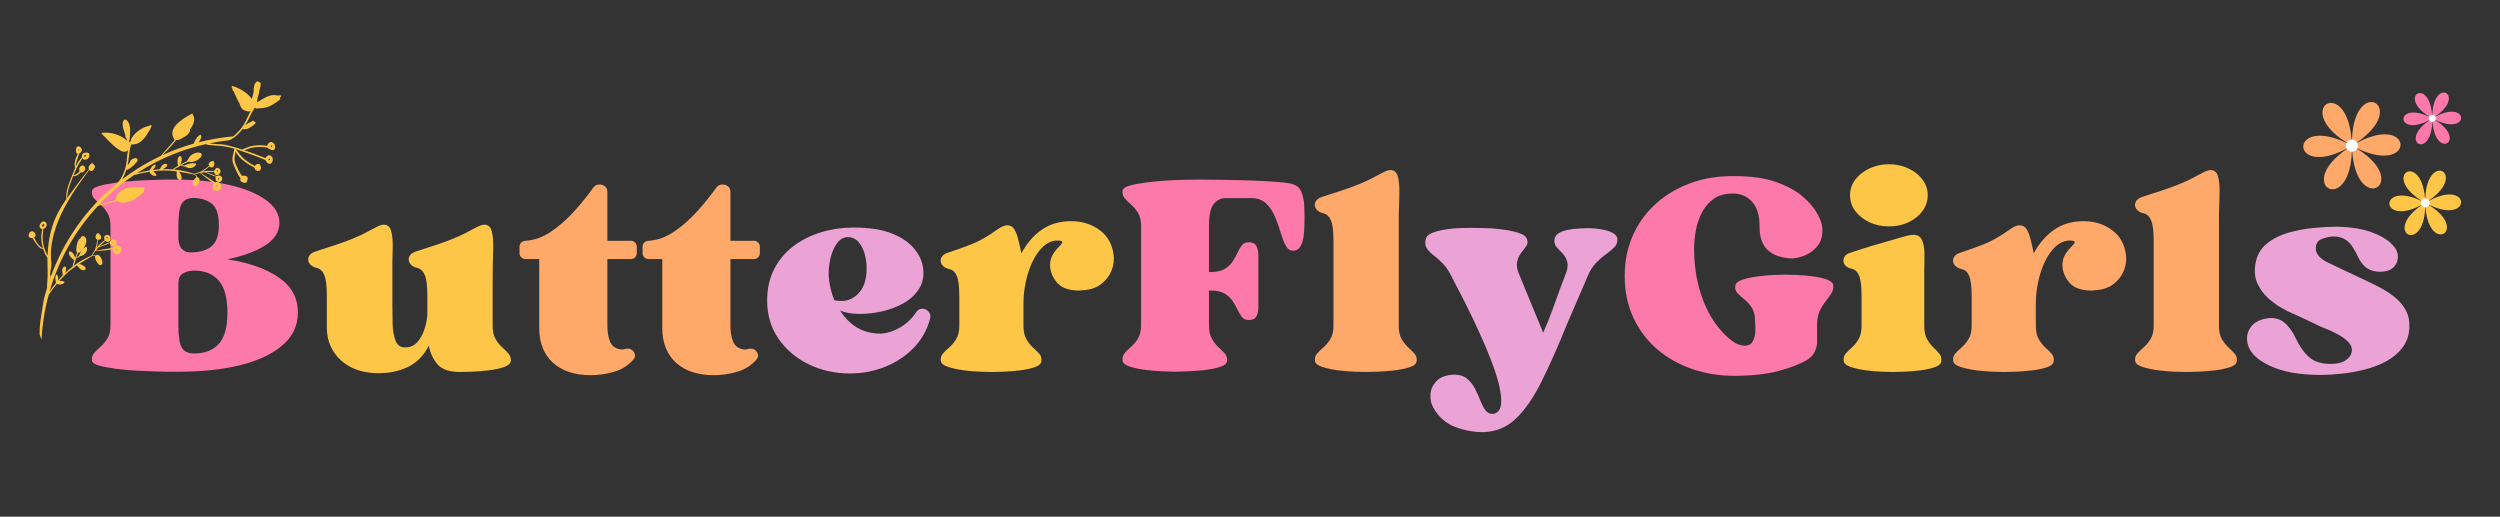 <svg version="1.0" preserveAspectRatio="xMidYMid meet" height="124" viewBox="0 0 450 93" zoomAndPan="magnify" width="600" xmlns:xlink="http://www.w3.org/1999/xlink" xmlns="http://www.w3.org/2000/svg"><rect x="0" y="0" width="450" height="93" fill="#333333" stroke="none"/><defs><g></g><clipPath id="2e490a0412"><path clip-rule="nonzero" d="M 5.059 14.586 L 50.684 14.586 L 50.684 61.086 L 5.059 61.086 Z M 5.059 14.586"></path></clipPath></defs><g fill-opacity="1" fill="#fc79aa"><g transform="translate(15.514, 66.753)"><g><path d="M 1.047 -1.812 C 0.973 -2.332 1.094 -2.785 1.406 -3.172 C 1.719 -3.555 2.109 -3.945 2.578 -4.344 C 3.047 -4.738 3.461 -5.238 3.828 -5.844 C 4.191 -6.457 4.375 -7.25 4.375 -8.219 L 4.375 -26.047 C 4.375 -27.023 4.191 -27.816 3.828 -28.422 C 3.461 -29.023 3.047 -29.523 2.578 -29.922 C 2.109 -30.328 1.719 -30.707 1.406 -31.062 C 1.094 -31.426 0.973 -31.867 1.047 -32.391 C 1.109 -32.742 1.508 -33.031 2.25 -33.25 C 3 -33.477 3.938 -33.672 5.062 -33.828 C 6.195 -33.984 7.367 -34.102 8.578 -34.188 C 9.797 -34.27 10.906 -34.328 11.906 -34.359 C 12.914 -34.398 13.645 -34.422 14.094 -34.422 L 16.281 -34.422 C 19.883 -34.422 23.082 -34.094 25.875 -33.438 C 28.664 -32.781 30.848 -31.867 32.422 -30.703 C 33.992 -29.547 34.781 -28.188 34.781 -26.625 C 34.781 -25.031 33.93 -23.688 32.234 -22.594 C 30.535 -21.5 28.25 -20.66 25.375 -20.078 C 29.258 -19.484 32.352 -18.395 34.656 -16.812 C 36.957 -15.238 38.109 -13.133 38.109 -10.5 C 38.109 -8.176 37.191 -6.219 35.359 -4.625 C 33.523 -3.031 30.992 -1.832 27.766 -1.031 C 24.547 -0.238 20.836 0.156 16.641 0.156 L 14.25 0.156 C 13.832 0.156 13.129 0.133 12.141 0.094 C 11.148 0.062 10.039 0.016 8.812 -0.047 C 7.582 -0.117 6.383 -0.234 5.219 -0.391 C 4.062 -0.547 3.094 -0.734 2.312 -0.953 C 1.531 -1.18 1.109 -1.469 1.047 -1.812 Z M 16.594 -15.703 L 16.594 -8.219 C 16.594 -6.207 16.801 -4.852 17.219 -4.156 C 17.633 -3.469 18.379 -3.125 19.453 -3.125 C 21.316 -3.125 22.773 -3.688 23.828 -4.812 C 24.891 -5.938 25.422 -7.832 25.422 -10.5 C 25.422 -13.176 24.891 -15.102 23.828 -16.281 C 22.773 -17.457 21.316 -18.047 19.453 -18.047 C 18.68 -18.047 18.008 -17.879 17.438 -17.547 C 16.875 -17.223 16.594 -16.609 16.594 -15.703 Z M 16.594 -26.047 L 16.594 -23.766 C 16.656 -22.93 16.852 -22.336 17.188 -21.984 C 17.52 -21.641 17.848 -21.441 18.172 -21.391 C 18.504 -21.336 18.672 -21.312 18.672 -21.312 C 20.297 -21.312 21.566 -21.66 22.484 -22.359 C 23.41 -23.055 23.875 -24.359 23.875 -26.266 L 23.875 -26.312 C 23.875 -28.113 23.473 -29.352 22.672 -30.031 C 21.867 -30.707 20.758 -31.078 19.344 -31.141 C 18.301 -31.109 17.582 -30.754 17.188 -30.078 C 16.789 -29.398 16.594 -28.055 16.594 -26.047 Z M 16.594 -26.047"></path></g></g></g><g fill-opacity="1" fill="#fdc647"><g transform="translate(54.408, 66.753)"><g><path d="M 34.266 -8.156 C 34.266 -7.156 34.438 -6.352 34.781 -5.75 C 35.133 -5.145 35.523 -4.648 35.953 -4.266 C 36.391 -3.879 36.77 -3.504 37.094 -3.141 C 37.426 -2.773 37.578 -2.332 37.547 -1.812 C 37.504 -1.332 37.082 -0.953 36.281 -0.672 C 35.488 -0.398 34.547 -0.203 33.453 -0.078 C 32.367 0.047 31.348 0.125 30.391 0.156 C 29.441 0.188 28.773 0.203 28.391 0.203 C 26.484 0.203 25.129 -0.258 24.328 -1.188 C 23.535 -2.125 23.02 -3.238 22.781 -4.531 C 21.844 -2.719 20.582 -1.438 19 -0.688 C 17.426 0.051 15.672 0.422 13.734 0.422 C 11.891 0.422 10.266 0.078 8.859 -0.609 C 7.461 -1.305 6.375 -2.281 5.594 -3.531 C 4.812 -4.781 4.422 -6.203 4.422 -7.797 C 4.422 -8.18 4.422 -8.688 4.422 -9.312 C 4.422 -9.938 4.422 -10.578 4.422 -11.234 C 4.422 -11.891 4.422 -12.441 4.422 -12.891 C 4.422 -13.348 4.422 -13.578 4.422 -13.578 C 4.422 -15.305 4.27 -16.523 3.969 -17.234 C 3.676 -17.941 3.238 -18.367 2.656 -18.516 C 2.031 -18.648 1.578 -18.914 1.297 -19.312 C 1.023 -19.719 0.984 -20.133 1.172 -20.562 C 1.359 -21 1.801 -21.32 2.5 -21.531 C 3.957 -22.008 5.223 -22.422 6.297 -22.766 C 7.367 -23.117 8.43 -23.52 9.484 -23.969 C 10.547 -24.414 11.734 -25.004 13.047 -25.734 C 13.742 -26.117 14.281 -26.312 14.656 -26.312 C 15.32 -26.312 15.758 -25.961 15.969 -25.266 C 16.176 -24.578 16.281 -23.727 16.281 -22.719 C 16.281 -21.719 16.258 -20.734 16.219 -19.766 C 16.219 -19.348 16.219 -18.711 16.219 -17.859 C 16.219 -17.016 16.219 -16.125 16.219 -15.188 C 16.219 -14.25 16.219 -13.445 16.219 -12.781 C 16.219 -12.125 16.219 -11.797 16.219 -11.797 C 16.219 -10.66 16.234 -9.508 16.266 -8.344 C 16.305 -7.188 16.484 -6.207 16.797 -5.406 C 17.109 -4.613 17.68 -4.219 18.516 -4.219 C 19.379 -4.219 20.086 -4.508 20.641 -5.094 C 21.191 -5.688 21.625 -6.43 21.938 -7.328 C 22.25 -8.234 22.441 -9.156 22.516 -10.094 L 22.516 -13.578 C 22.516 -15.305 22.363 -16.523 22.062 -17.234 C 21.77 -17.941 21.332 -18.367 20.75 -18.516 C 20.125 -18.648 19.672 -18.914 19.391 -19.312 C 19.117 -19.719 19.078 -20.133 19.266 -20.562 C 19.453 -21 19.895 -21.32 20.594 -21.531 C 22.051 -22.008 23.316 -22.422 24.391 -22.766 C 25.461 -23.117 26.523 -23.52 27.578 -23.969 C 28.641 -24.414 29.828 -25.004 31.141 -25.734 C 31.836 -26.117 32.379 -26.312 32.766 -26.312 C 33.422 -26.312 33.852 -25.961 34.062 -25.266 C 34.27 -24.578 34.375 -23.727 34.375 -22.719 C 34.375 -21.719 34.352 -20.734 34.312 -19.766 C 34.281 -18.516 34.266 -17.016 34.266 -15.266 C 34.266 -13.516 34.266 -11.145 34.266 -8.156 Z M 34.266 -8.156"></path></g></g></g><g fill-opacity="1" fill="#fea86a"><g transform="translate(92.998, 66.753)"><g><path d="M 0.516 -22.359 C 0.516 -22.641 0.617 -22.883 0.828 -23.094 C 1.035 -23.301 1.281 -23.406 1.562 -23.406 C 3.188 -23.508 4.754 -24.078 6.266 -25.109 C 7.773 -26.148 9.172 -27.391 10.453 -28.828 C 11.734 -30.266 12.844 -31.645 13.781 -32.969 C 14.062 -33.352 14.441 -33.547 14.922 -33.547 C 15.305 -33.547 15.633 -33.43 15.906 -33.203 C 16.188 -32.973 16.328 -32.648 16.328 -32.234 L 16.328 -23.406 L 20.594 -23.406 C 20.875 -23.406 21.113 -23.301 21.312 -23.094 C 21.52 -22.883 21.625 -22.641 21.625 -22.359 L 21.625 -21.156 C 21.625 -20.883 21.52 -20.645 21.312 -20.438 C 21.113 -20.227 20.875 -20.125 20.594 -20.125 L 16.328 -20.125 L 16.328 -11.641 C 16.328 -10.504 16.328 -9.344 16.328 -8.156 C 16.328 -6.977 16.5 -5.988 16.844 -5.188 C 17.195 -4.395 17.875 -3.945 18.875 -3.844 C 19.008 -3.844 19.141 -3.852 19.266 -3.875 C 19.391 -3.895 19.504 -3.922 19.609 -3.953 C 19.711 -3.984 19.848 -4 20.016 -4 C 20.504 -4 20.879 -3.773 21.141 -3.328 C 21.398 -2.879 21.359 -2.445 21.016 -2.031 C 20.078 -0.957 18.91 -0.223 17.516 0.172 C 16.129 0.578 14.742 0.781 13.359 0.781 C 10.484 0.781 8.223 0.047 6.578 -1.422 C 4.93 -2.898 4.094 -4.957 4.062 -7.594 C 4.062 -7.906 4.062 -8.598 4.062 -9.672 C 4.062 -10.742 4.062 -11.961 4.062 -13.328 C 4.062 -14.703 4.062 -16.016 4.062 -17.266 C 4.062 -18.516 4.062 -19.469 4.062 -20.125 L 1.562 -20.125 C 1.281 -20.125 1.035 -20.227 0.828 -20.438 C 0.617 -20.645 0.516 -20.883 0.516 -21.156 Z M 0.516 -22.359"></path></g></g></g><g fill-opacity="1" fill="#fea86a"><g transform="translate(115.148, 66.753)"><g><path d="M 0.516 -22.359 C 0.516 -22.641 0.617 -22.883 0.828 -23.094 C 1.035 -23.301 1.281 -23.406 1.562 -23.406 C 3.188 -23.508 4.754 -24.078 6.266 -25.109 C 7.773 -26.148 9.172 -27.391 10.453 -28.828 C 11.734 -30.266 12.844 -31.645 13.781 -32.969 C 14.062 -33.352 14.441 -33.547 14.922 -33.547 C 15.305 -33.547 15.633 -33.43 15.906 -33.203 C 16.188 -32.973 16.328 -32.648 16.328 -32.234 L 16.328 -23.406 L 20.594 -23.406 C 20.875 -23.406 21.113 -23.301 21.312 -23.094 C 21.52 -22.883 21.625 -22.641 21.625 -22.359 L 21.625 -21.156 C 21.625 -20.883 21.52 -20.645 21.312 -20.438 C 21.113 -20.227 20.875 -20.125 20.594 -20.125 L 16.328 -20.125 L 16.328 -11.641 C 16.328 -10.504 16.328 -9.344 16.328 -8.156 C 16.328 -6.977 16.5 -5.988 16.844 -5.188 C 17.195 -4.395 17.875 -3.945 18.875 -3.844 C 19.008 -3.844 19.141 -3.852 19.266 -3.875 C 19.391 -3.895 19.504 -3.922 19.609 -3.953 C 19.711 -3.984 19.848 -4 20.016 -4 C 20.504 -4 20.879 -3.773 21.141 -3.328 C 21.398 -2.879 21.359 -2.445 21.016 -2.031 C 20.078 -0.957 18.91 -0.223 17.516 0.172 C 16.129 0.578 14.742 0.781 13.359 0.781 C 10.484 0.781 8.223 0.047 6.578 -1.422 C 4.93 -2.898 4.094 -4.957 4.062 -7.594 C 4.062 -7.906 4.062 -8.598 4.062 -9.672 C 4.062 -10.742 4.062 -11.961 4.062 -13.328 C 4.062 -14.703 4.062 -16.016 4.062 -17.266 C 4.062 -18.516 4.062 -19.469 4.062 -20.125 L 1.562 -20.125 C 1.281 -20.125 1.035 -20.227 0.828 -20.438 C 0.617 -20.645 0.516 -20.883 0.516 -21.156 Z M 0.516 -22.359"></path></g></g></g><g fill-opacity="1" fill="#eba3d5"><g transform="translate(137.307, 66.753)"><g><path d="M 15.188 -24.078 C 14.383 -24.004 13.723 -23.562 13.203 -22.75 C 12.68 -21.938 12.316 -21 12.109 -19.938 C 11.898 -18.883 11.816 -17.941 11.859 -17.109 C 11.961 -15.547 12.305 -14.07 12.891 -12.688 C 13.098 -12.656 13.305 -12.629 13.516 -12.609 C 13.723 -12.586 13.93 -12.578 14.141 -12.578 C 15.422 -12.578 16.508 -13.102 17.406 -14.156 C 18.312 -15.219 18.734 -16.754 18.672 -18.766 C 18.672 -19.461 18.555 -20.227 18.328 -21.062 C 18.098 -21.895 17.734 -22.602 17.234 -23.188 C 16.734 -23.781 16.051 -24.078 15.188 -24.078 Z M 27.609 -10.562 C 27.891 -10.977 28.254 -11.188 28.703 -11.188 C 29.117 -11.188 29.488 -11.02 29.812 -10.688 C 30.145 -10.352 30.242 -9.926 30.109 -9.406 C 29.586 -7.395 28.613 -5.648 27.188 -4.172 C 25.77 -2.703 24.062 -1.562 22.062 -0.75 C 20.07 0.062 17.938 0.469 15.656 0.469 C 12.977 0.469 10.504 -0.082 8.234 -1.188 C 5.973 -2.301 4.164 -3.836 2.812 -5.797 C 1.457 -7.754 0.781 -10.035 0.781 -12.641 C 0.781 -14.816 1.211 -16.727 2.078 -18.375 C 2.941 -20.031 4.102 -21.398 5.562 -22.484 C 7.02 -23.578 8.676 -24.398 10.531 -24.953 C 12.383 -25.516 14.301 -25.797 16.281 -25.797 C 19.188 -25.797 21.523 -25.43 23.297 -24.703 C 25.066 -23.973 26.391 -23.062 27.266 -21.969 C 28.148 -20.875 28.664 -19.789 28.812 -18.719 C 29.051 -17.227 28.844 -15.945 28.188 -14.875 C 27.531 -13.801 26.602 -12.914 25.406 -12.219 C 24.207 -11.531 22.906 -11.031 21.5 -10.719 C 20.094 -10.406 18.77 -10.25 17.531 -10.25 C 16 -10.25 14.785 -10.457 13.891 -10.875 C 14.754 -9.52 15.789 -8.484 17 -7.766 C 18.219 -7.055 19.625 -6.703 21.219 -6.703 C 22.426 -6.773 23.609 -7.156 24.766 -7.844 C 25.93 -8.539 26.879 -9.445 27.609 -10.562 Z M 27.609 -10.562"></path></g></g></g><g fill-opacity="1" fill="#fdc647"><g transform="translate(168.256, 66.753)"><g><path d="M 32.188 -20.906 C 32.32 -20 32.207 -19.066 31.844 -18.109 C 31.477 -17.16 30.867 -16.348 30.016 -15.672 C 29.172 -14.992 28.078 -14.609 26.734 -14.516 C 26.586 -14.516 26.461 -14.504 26.359 -14.484 C 26.254 -14.461 26.133 -14.453 26 -14.453 C 24.164 -14.453 22.836 -14.926 22.016 -15.875 C 21.203 -16.832 20.781 -17.867 20.75 -18.984 C 20.75 -19.711 20.91 -20.352 21.234 -20.906 C 21.566 -21.457 21.914 -21.906 22.281 -22.25 C 22.645 -22.602 22.867 -22.883 22.953 -23.094 C 23.047 -23.301 22.812 -23.422 22.25 -23.453 C 22.219 -23.453 22.18 -23.453 22.141 -23.453 C 22.109 -23.453 22.078 -23.453 22.047 -23.453 C 21.18 -23.453 20.363 -23.113 19.594 -22.438 C 18.832 -21.758 18.18 -20.863 17.641 -19.75 C 17.109 -18.645 16.695 -17.43 16.406 -16.109 C 16.113 -14.797 15.969 -13.484 15.969 -12.172 C 15.969 -11.617 15.969 -11.004 15.969 -10.328 C 15.969 -9.648 15.969 -8.91 15.969 -8.109 C 15.969 -7.109 16.141 -6.312 16.484 -5.719 C 16.828 -5.133 17.211 -4.641 17.641 -4.234 C 18.078 -3.836 18.461 -3.457 18.797 -3.094 C 19.129 -2.727 19.258 -2.285 19.188 -1.766 C 19.156 -1.285 18.754 -0.914 17.984 -0.656 C 17.223 -0.395 16.312 -0.203 15.25 -0.078 C 14.195 0.047 13.203 0.125 12.266 0.156 C 11.336 0.188 10.68 0.203 10.297 0.203 C 9.91 0.203 9.238 0.188 8.281 0.156 C 7.332 0.125 6.32 0.039 5.25 -0.094 C 4.176 -0.238 3.234 -0.441 2.422 -0.703 C 1.609 -0.961 1.164 -1.316 1.094 -1.766 C 1.02 -2.285 1.141 -2.727 1.453 -3.094 C 1.766 -3.457 2.156 -3.836 2.625 -4.234 C 3.094 -4.641 3.508 -5.145 3.875 -5.75 C 4.238 -6.352 4.422 -7.141 4.422 -8.109 L 4.422 -13.422 C 4.422 -15.148 4.27 -16.367 3.969 -17.078 C 3.676 -17.785 3.238 -18.191 2.656 -18.297 C 2.031 -18.441 1.578 -18.711 1.297 -19.109 C 1.023 -19.504 0.984 -19.922 1.172 -20.359 C 1.359 -20.797 1.801 -21.113 2.5 -21.312 C 3.957 -21.801 5.16 -22.227 6.109 -22.594 C 7.066 -22.957 7.941 -23.363 8.734 -23.812 C 9.535 -24.258 10.422 -24.832 11.391 -25.531 C 12.047 -25.977 12.598 -26.203 13.047 -26.203 C 13.609 -26.203 14.035 -25.957 14.328 -25.469 C 14.617 -24.988 14.859 -24.359 15.047 -23.578 C 15.242 -22.797 15.426 -21.988 15.594 -21.156 C 16.57 -22.969 17.797 -24.383 19.266 -25.406 C 20.734 -26.426 22.492 -26.938 24.547 -26.938 C 26.523 -26.938 28.234 -26.406 29.672 -25.344 C 31.109 -24.289 31.945 -22.812 32.188 -20.906 Z M 32.188 -20.906"></path></g></g></g><g fill-opacity="1" fill="#fc79aa"><g transform="translate(201.021, 66.753)"><g><path d="M 4.375 -26.047 C 4.375 -27.023 4.191 -27.816 3.828 -28.422 C 3.461 -29.023 3.047 -29.523 2.578 -29.922 C 2.109 -30.328 1.719 -30.719 1.406 -31.094 C 1.094 -31.477 0.973 -31.93 1.047 -32.453 C 1.109 -32.828 1.547 -33.129 2.359 -33.359 C 3.18 -33.586 4.207 -33.773 5.438 -33.922 C 6.664 -34.078 7.906 -34.191 9.156 -34.266 C 10.406 -34.336 11.516 -34.379 12.484 -34.391 C 13.453 -34.41 14.094 -34.422 14.406 -34.422 C 14.438 -34.422 14.832 -34.422 15.594 -34.422 C 16.363 -34.422 17.344 -34.41 18.531 -34.391 C 19.727 -34.379 21.031 -34.352 22.438 -34.312 C 23.844 -34.281 25.203 -34.227 26.516 -34.156 C 27.836 -34.094 28.988 -34.008 29.969 -33.906 C 30.957 -33.801 31.629 -33.66 31.984 -33.484 C 32.609 -33.242 33.051 -32.75 33.312 -32 C 33.57 -31.258 33.719 -30.461 33.75 -29.609 C 33.781 -28.766 33.797 -28.066 33.797 -27.516 C 33.797 -27.098 33.785 -26.566 33.766 -25.922 C 33.754 -25.273 33.695 -24.625 33.594 -23.969 C 33.488 -23.312 33.285 -22.754 32.984 -22.297 C 32.691 -21.848 32.27 -21.625 31.719 -21.625 C 31.164 -21.625 30.723 -21.938 30.391 -22.562 C 30.066 -23.188 29.766 -23.973 29.484 -24.922 C 29.203 -25.879 28.863 -26.828 28.469 -27.766 C 28.07 -28.703 27.539 -29.488 26.875 -30.125 C 26.219 -30.77 25.336 -31.094 24.234 -31.094 L 19.344 -31.094 C 18.477 -30.988 17.801 -30.57 17.312 -29.844 C 16.832 -29.113 16.594 -27.848 16.594 -26.047 L 16.594 -17.781 L 16.844 -17.781 C 17.914 -17.781 18.766 -17.961 19.391 -18.328 C 20.016 -18.691 20.5 -19.141 20.844 -19.672 C 21.195 -20.211 21.492 -20.742 21.734 -21.266 C 21.973 -21.785 22.234 -22.227 22.516 -22.594 C 22.797 -22.957 23.211 -23.141 23.766 -23.141 C 24.453 -23.141 24.91 -22.91 25.141 -22.453 C 25.367 -22.004 25.484 -21.469 25.484 -20.844 C 25.484 -20.227 25.484 -19.641 25.484 -19.078 L 25.484 -13.203 C 25.484 -12.68 25.484 -12.098 25.484 -11.453 C 25.484 -10.816 25.367 -10.273 25.141 -9.828 C 24.91 -9.379 24.453 -9.156 23.766 -9.156 C 23.211 -9.156 22.797 -9.336 22.516 -9.703 C 22.234 -10.066 21.973 -10.504 21.734 -11.016 C 21.492 -11.535 21.195 -12.055 20.844 -12.578 C 20.5 -13.098 20.023 -13.539 19.422 -13.906 C 18.816 -14.27 17.957 -14.453 16.844 -14.453 L 16.594 -14.453 L 16.594 -8.219 C 16.594 -7.207 16.766 -6.398 17.109 -5.797 C 17.453 -5.191 17.836 -4.688 18.266 -4.281 C 18.703 -3.883 19.086 -3.504 19.422 -3.141 C 19.754 -2.773 19.898 -2.332 19.859 -1.812 C 19.828 -1.332 19.395 -0.961 18.562 -0.703 C 17.727 -0.441 16.754 -0.25 15.641 -0.125 C 14.535 -0.008 13.5 0.062 12.531 0.094 C 11.562 0.133 10.883 0.156 10.5 0.156 C 10.125 0.156 9.445 0.133 8.469 0.094 C 7.5 0.062 6.453 -0.02 5.328 -0.156 C 4.203 -0.289 3.223 -0.488 2.391 -0.75 C 1.555 -1.008 1.109 -1.363 1.047 -1.812 C 0.973 -2.332 1.094 -2.785 1.406 -3.172 C 1.719 -3.555 2.109 -3.945 2.578 -4.344 C 3.047 -4.738 3.461 -5.238 3.828 -5.844 C 4.191 -6.457 4.375 -7.25 4.375 -8.219 Z M 4.375 -26.047"></path></g></g></g><g fill-opacity="1" fill="#fea86a"><g transform="translate(235.604, 66.753)"><g><path d="M 16.172 -8.109 C 16.172 -7.109 16.344 -6.312 16.688 -5.719 C 17.039 -5.133 17.43 -4.641 17.859 -4.234 C 18.297 -3.836 18.676 -3.457 19 -3.094 C 19.332 -2.727 19.461 -2.285 19.391 -1.766 C 19.359 -1.285 18.941 -0.914 18.141 -0.656 C 17.348 -0.395 16.414 -0.203 15.344 -0.078 C 14.27 0.047 13.254 0.125 12.297 0.156 C 11.348 0.188 10.68 0.203 10.297 0.203 C 9.91 0.203 9.238 0.188 8.281 0.156 C 7.332 0.125 6.32 0.039 5.25 -0.094 C 4.176 -0.238 3.234 -0.441 2.422 -0.703 C 1.609 -0.961 1.164 -1.316 1.094 -1.766 C 1.02 -2.285 1.141 -2.727 1.453 -3.094 C 1.766 -3.457 2.156 -3.836 2.625 -4.234 C 3.094 -4.641 3.508 -5.145 3.875 -5.75 C 4.238 -6.352 4.422 -7.141 4.422 -8.109 L 4.422 -23.406 C 4.422 -25.133 4.27 -26.352 3.969 -27.062 C 3.676 -27.77 3.238 -28.195 2.656 -28.344 C 2.031 -28.477 1.578 -28.742 1.297 -29.141 C 1.023 -29.547 0.984 -29.961 1.172 -30.391 C 1.359 -30.828 1.801 -31.148 2.5 -31.359 C 3.957 -31.836 5.223 -32.25 6.297 -32.594 C 7.367 -32.945 8.43 -33.348 9.484 -33.797 C 10.547 -34.242 11.734 -34.832 13.047 -35.562 C 13.742 -35.945 14.281 -36.141 14.656 -36.141 C 15.32 -36.141 15.758 -35.789 15.969 -35.094 C 16.176 -34.406 16.281 -33.555 16.281 -32.547 C 16.281 -31.547 16.258 -30.562 16.219 -29.594 C 16.188 -29.102 16.172 -28.242 16.172 -27.016 C 16.172 -25.785 16.172 -24.348 16.172 -22.703 C 16.172 -21.055 16.172 -19.328 16.172 -17.516 C 16.172 -15.711 16.172 -14 16.172 -12.375 C 16.172 -10.75 16.172 -9.328 16.172 -8.109 Z M 16.172 -8.109"></path></g></g></g><g fill-opacity="1" fill="#eba3d5"><g transform="translate(256.041, 66.753)"><g><path d="M 29.844 -25.688 C 30.156 -25.688 30.598 -25.66 31.172 -25.609 C 31.742 -25.555 32.332 -25.457 32.938 -25.312 C 33.551 -25.176 34.062 -24.969 34.469 -24.688 C 34.883 -24.414 35.094 -24.055 35.094 -23.609 C 35.094 -23.055 34.895 -22.586 34.5 -22.203 C 34.102 -21.816 33.617 -21.414 33.047 -21 C 32.473 -20.594 31.883 -20.082 31.281 -19.469 C 30.676 -18.863 30.164 -18.062 29.75 -17.062 L 26.047 -8.469 C 24.422 -4.445 22.891 -0.992 21.453 1.891 C 20.016 4.785 18.477 7.016 16.844 8.578 C 15.219 10.141 13.258 10.957 10.969 11.031 C 9.195 11.031 7.5 10.719 5.875 10.094 C 4.25 9.469 2.969 8.359 2.031 6.766 C 1.582 5.992 1.383 5.164 1.438 4.281 C 1.488 3.406 1.816 2.629 2.422 1.953 C 3.023 1.273 3.898 0.867 5.047 0.734 C 5.148 0.734 5.254 0.723 5.359 0.703 C 5.461 0.68 5.547 0.672 5.609 0.672 C 6.617 0.672 7.414 0.91 8 1.391 C 8.594 1.879 9.07 2.473 9.438 3.172 C 9.801 3.867 10.117 4.57 10.391 5.281 C 10.672 5.988 10.973 6.578 11.297 7.047 C 11.629 7.516 12.078 7.75 12.641 7.75 C 12.742 7.75 12.828 7.734 12.891 7.703 C 13.617 7.523 14.035 6.969 14.141 6.031 C 14.242 5.094 14.125 3.922 13.781 2.516 C 13.438 1.117 12.941 -0.398 12.297 -2.047 C 11.66 -3.703 10.957 -5.359 10.188 -7.016 C 9.426 -8.68 8.691 -10.223 7.984 -11.641 C 7.273 -13.066 6.664 -14.254 6.156 -15.203 C 5.656 -16.16 5.352 -16.742 5.25 -16.953 C 4.77 -17.953 4.234 -18.75 3.641 -19.344 C 3.047 -19.938 2.488 -20.43 1.969 -20.828 C 1.457 -21.223 1.062 -21.633 0.781 -22.062 C 0.5 -22.5 0.43 -23.031 0.578 -23.656 C 0.68 -24.176 1.086 -24.57 1.797 -24.844 C 2.504 -25.125 3.328 -25.332 4.266 -25.469 C 5.203 -25.613 6.082 -25.691 6.906 -25.703 C 7.738 -25.723 8.348 -25.734 8.734 -25.734 C 9.223 -25.734 9.977 -25.723 11 -25.703 C 12.02 -25.691 13.102 -25.613 14.25 -25.469 C 15.395 -25.332 16.406 -25.125 17.281 -24.844 C 18.164 -24.57 18.68 -24.176 18.828 -23.656 C 18.992 -23.207 18.938 -22.789 18.656 -22.406 C 18.383 -22.031 18.078 -21.625 17.734 -21.188 C 17.391 -20.758 17.156 -20.211 17.031 -19.547 C 16.906 -18.891 17.07 -18.062 17.531 -17.062 L 21.734 -6.859 C 22.328 -8.18 22.883 -9.562 23.406 -11 C 23.926 -12.438 24.391 -13.719 24.797 -14.844 C 25.211 -15.969 25.492 -16.707 25.641 -17.062 C 26.086 -18.094 26.234 -18.922 26.078 -19.547 C 25.922 -20.172 25.641 -20.691 25.234 -21.109 C 24.836 -21.523 24.473 -21.914 24.141 -22.281 C 23.816 -22.645 23.691 -23.102 23.766 -23.656 C 23.836 -24.145 24.102 -24.523 24.562 -24.797 C 25.031 -25.078 25.594 -25.273 26.25 -25.391 C 26.914 -25.516 27.578 -25.594 28.234 -25.625 C 28.891 -25.664 29.426 -25.688 29.844 -25.688 Z M 29.844 -25.688"></path></g></g></g><g fill-opacity="1" fill="#fc79aa"><g transform="translate(291.666, 66.753)"><g><path d="M 38.328 -15.344 C 38.359 -14.82 38.234 -14.344 37.953 -13.906 C 37.68 -13.477 37.344 -13.008 36.938 -12.5 C 36.539 -12 36.188 -11.422 35.875 -10.766 C 35.562 -10.109 35.406 -9.273 35.406 -8.266 C 35.406 -8.234 35.406 -7.867 35.406 -7.172 C 35.406 -6.484 35.406 -5.773 35.406 -5.047 C 35.375 -4.422 35.203 -3.828 34.891 -3.266 C 34.578 -2.711 34.145 -2.281 33.594 -1.969 C 32.312 -1.207 30.594 -0.539 28.438 0.031 C 26.289 0.602 23.625 0.891 20.438 0.891 C 17.801 0.891 15.297 0.484 12.922 -0.328 C 10.547 -1.148 8.445 -2.336 6.625 -3.891 C 4.812 -5.453 3.383 -7.344 2.344 -9.562 C 1.301 -11.781 0.781 -14.297 0.781 -17.109 C 0.781 -19.672 1.238 -22.02 2.156 -24.156 C 3.07 -26.289 4.344 -28.133 5.969 -29.688 C 7.602 -31.25 9.492 -32.488 11.641 -33.406 C 13.797 -34.32 16.102 -34.852 18.562 -35 C 18.945 -35.031 19.301 -35.047 19.625 -35.047 C 19.957 -35.047 20.297 -35.047 20.641 -35.047 C 23.586 -35.047 26.055 -34.691 28.047 -33.984 C 30.047 -33.273 31.641 -32.406 32.828 -31.375 C 34.023 -30.352 34.898 -29.32 35.453 -28.281 C 36.016 -27.25 36.312 -26.422 36.344 -25.797 C 36.445 -24.367 36.148 -23.25 35.453 -22.438 C 34.766 -21.625 33.969 -21.051 33.062 -20.719 C 32.164 -20.395 31.406 -20.234 30.781 -20.234 C 26.969 -20.441 25.062 -22.297 25.062 -25.797 C 25.094 -27.836 24.656 -29.367 23.75 -30.391 C 22.852 -31.41 21.68 -31.922 20.234 -31.922 C 18.879 -31.922 17.758 -31.617 16.875 -31.016 C 15.988 -30.41 15.273 -29.602 14.734 -28.594 C 14.203 -27.594 13.82 -26.504 13.594 -25.328 C 13.375 -24.148 13.266 -22.988 13.266 -21.844 C 13.297 -19.102 13.656 -16.598 14.344 -14.328 C 15.039 -12.055 15.961 -10.125 17.109 -8.531 C 18.254 -6.938 19.484 -5.738 20.797 -4.938 C 21.109 -4.801 21.395 -4.695 21.656 -4.625 C 21.914 -4.562 22.148 -4.531 22.359 -4.531 C 23.016 -4.531 23.484 -4.754 23.766 -5.203 C 24.047 -5.648 24.211 -6.176 24.266 -6.781 C 24.316 -7.395 24.32 -7.926 24.281 -8.375 C 24.25 -8.82 24.234 -9.047 24.234 -9.047 C 24.234 -10.016 24.039 -10.789 23.656 -11.375 C 23.281 -11.969 22.836 -12.461 22.328 -12.859 C 21.828 -13.266 21.406 -13.648 21.062 -14.016 C 20.719 -14.379 20.598 -14.82 20.703 -15.344 C 20.766 -15.789 21.188 -16.145 21.969 -16.406 C 22.75 -16.664 23.664 -16.863 24.719 -17 C 25.781 -17.145 26.781 -17.234 27.719 -17.266 C 28.656 -17.297 29.312 -17.312 29.688 -17.312 C 30.07 -17.312 30.711 -17.297 31.609 -17.266 C 32.516 -17.234 33.477 -17.156 34.5 -17.031 C 35.52 -16.906 36.398 -16.711 37.141 -16.453 C 37.891 -16.191 38.285 -15.82 38.328 -15.344 Z M 38.328 -15.344"></path></g></g></g><g fill-opacity="1" fill="#fdc647"><g transform="translate(330.771, 66.753)"><g><path d="M 15.594 -8.109 C 15.594 -7.109 15.758 -6.312 16.094 -5.719 C 16.426 -5.133 16.801 -4.641 17.219 -4.234 C 17.633 -3.836 17.992 -3.457 18.297 -3.094 C 18.609 -2.727 18.734 -2.285 18.672 -1.766 C 18.629 -1.285 18.227 -0.914 17.469 -0.656 C 16.707 -0.395 15.816 -0.203 14.797 -0.078 C 13.773 0.047 12.801 0.125 11.875 0.156 C 10.957 0.188 10.312 0.203 9.938 0.203 C 9.582 0.203 8.945 0.188 8.031 0.156 C 7.113 0.125 6.133 0.039 5.094 -0.094 C 4.051 -0.238 3.141 -0.441 2.359 -0.703 C 1.586 -0.961 1.164 -1.316 1.094 -1.766 C 1.02 -2.285 1.141 -2.727 1.453 -3.094 C 1.766 -3.457 2.145 -3.836 2.594 -4.234 C 3.051 -4.641 3.453 -5.145 3.797 -5.75 C 4.141 -6.352 4.312 -7.141 4.312 -8.109 L 4.312 -13.422 C 4.312 -15.148 4.172 -16.367 3.891 -17.078 C 3.617 -17.785 3.188 -18.211 2.594 -18.359 C 1.969 -18.492 1.523 -18.75 1.266 -19.125 C 1.016 -19.508 0.973 -19.922 1.141 -20.359 C 1.316 -20.797 1.75 -21.113 2.438 -21.312 C 3.895 -21.801 5.117 -22.191 6.109 -22.484 C 7.098 -22.785 8.086 -23.07 9.078 -23.344 C 10.066 -23.625 11.234 -23.957 12.578 -24.344 C 12.992 -24.438 13.344 -24.484 13.625 -24.484 C 14.383 -24.484 14.898 -24.18 15.172 -23.578 C 15.453 -22.973 15.602 -22.203 15.625 -21.266 C 15.645 -20.328 15.633 -19.336 15.594 -18.297 C 15.594 -17.473 15.594 -16.66 15.594 -15.859 C 15.594 -15.055 15.594 -14.066 15.594 -12.891 C 15.594 -11.711 15.594 -10.117 15.594 -8.109 Z M 9.25 -26 C 7.969 -26 6.789 -26.25 5.719 -26.75 C 4.645 -27.258 3.797 -27.938 3.172 -28.781 C 2.547 -29.633 2.234 -30.578 2.234 -31.609 C 2.234 -32.648 2.547 -33.586 3.172 -34.422 C 3.797 -35.254 4.645 -35.922 5.719 -36.422 C 6.789 -36.93 7.969 -37.188 9.25 -37.188 C 10.539 -37.188 11.711 -36.93 12.766 -36.422 C 13.828 -35.922 14.664 -35.254 15.281 -34.422 C 15.906 -33.586 16.219 -32.648 16.219 -31.609 C 16.219 -30.578 15.906 -29.633 15.281 -28.781 C 14.664 -27.938 13.828 -27.258 12.766 -26.75 C 11.711 -26.25 10.539 -26 9.25 -26 Z M 9.25 -26"></path></g></g></g><g fill-opacity="1" fill="#fea86a"><g transform="translate(350.482, 66.753)"><g><path d="M 32.188 -20.906 C 32.32 -20 32.207 -19.066 31.844 -18.109 C 31.477 -17.16 30.867 -16.348 30.016 -15.672 C 29.172 -14.992 28.078 -14.609 26.734 -14.516 C 26.586 -14.516 26.461 -14.504 26.359 -14.484 C 26.254 -14.461 26.133 -14.453 26 -14.453 C 24.164 -14.453 22.836 -14.926 22.016 -15.875 C 21.203 -16.832 20.781 -17.867 20.75 -18.984 C 20.75 -19.711 20.91 -20.352 21.234 -20.906 C 21.566 -21.457 21.914 -21.906 22.281 -22.25 C 22.645 -22.602 22.867 -22.883 22.953 -23.094 C 23.047 -23.301 22.812 -23.422 22.25 -23.453 C 22.219 -23.453 22.18 -23.453 22.141 -23.453 C 22.109 -23.453 22.078 -23.453 22.047 -23.453 C 21.18 -23.453 20.363 -23.113 19.594 -22.438 C 18.832 -21.758 18.18 -20.863 17.641 -19.75 C 17.109 -18.645 16.695 -17.43 16.406 -16.109 C 16.113 -14.797 15.969 -13.484 15.969 -12.172 C 15.969 -11.617 15.969 -11.004 15.969 -10.328 C 15.969 -9.648 15.969 -8.91 15.969 -8.109 C 15.969 -7.109 16.141 -6.312 16.484 -5.719 C 16.828 -5.133 17.211 -4.641 17.641 -4.234 C 18.078 -3.836 18.461 -3.457 18.797 -3.094 C 19.129 -2.727 19.258 -2.285 19.188 -1.766 C 19.156 -1.285 18.754 -0.914 17.984 -0.656 C 17.223 -0.395 16.312 -0.203 15.25 -0.078 C 14.195 0.047 13.203 0.125 12.266 0.156 C 11.336 0.188 10.68 0.203 10.297 0.203 C 9.91 0.203 9.238 0.188 8.281 0.156 C 7.332 0.125 6.32 0.039 5.25 -0.094 C 4.176 -0.238 3.234 -0.441 2.422 -0.703 C 1.609 -0.961 1.164 -1.316 1.094 -1.766 C 1.02 -2.285 1.141 -2.727 1.453 -3.094 C 1.766 -3.457 2.156 -3.836 2.625 -4.234 C 3.094 -4.641 3.508 -5.145 3.875 -5.75 C 4.238 -6.352 4.422 -7.141 4.422 -8.109 L 4.422 -13.422 C 4.422 -15.148 4.27 -16.367 3.969 -17.078 C 3.676 -17.785 3.238 -18.191 2.656 -18.297 C 2.031 -18.441 1.578 -18.711 1.297 -19.109 C 1.023 -19.504 0.984 -19.922 1.172 -20.359 C 1.359 -20.797 1.801 -21.113 2.5 -21.312 C 3.957 -21.801 5.16 -22.227 6.109 -22.594 C 7.066 -22.957 7.941 -23.363 8.734 -23.812 C 9.535 -24.258 10.422 -24.832 11.391 -25.531 C 12.047 -25.977 12.598 -26.203 13.047 -26.203 C 13.609 -26.203 14.035 -25.957 14.328 -25.469 C 14.617 -24.988 14.859 -24.359 15.047 -23.578 C 15.242 -22.797 15.426 -21.988 15.594 -21.156 C 16.57 -22.969 17.797 -24.383 19.266 -25.406 C 20.734 -26.426 22.492 -26.938 24.547 -26.938 C 26.523 -26.938 28.234 -26.406 29.672 -25.344 C 31.109 -24.289 31.945 -22.812 32.188 -20.906 Z M 32.188 -20.906"></path></g></g></g><g fill-opacity="1" fill="#fea86a"><g transform="translate(383.24, 66.753)"><g><path d="M 16.172 -8.109 C 16.172 -7.109 16.344 -6.312 16.688 -5.719 C 17.039 -5.133 17.43 -4.641 17.859 -4.234 C 18.297 -3.836 18.676 -3.457 19 -3.094 C 19.332 -2.727 19.461 -2.285 19.391 -1.766 C 19.359 -1.285 18.941 -0.914 18.141 -0.656 C 17.348 -0.395 16.414 -0.203 15.344 -0.078 C 14.27 0.047 13.254 0.125 12.297 0.156 C 11.348 0.188 10.68 0.203 10.297 0.203 C 9.91 0.203 9.238 0.188 8.281 0.156 C 7.332 0.125 6.32 0.039 5.25 -0.094 C 4.176 -0.238 3.234 -0.441 2.422 -0.703 C 1.609 -0.961 1.164 -1.316 1.094 -1.766 C 1.02 -2.285 1.141 -2.727 1.453 -3.094 C 1.766 -3.457 2.156 -3.836 2.625 -4.234 C 3.094 -4.641 3.508 -5.145 3.875 -5.75 C 4.238 -6.352 4.422 -7.141 4.422 -8.109 L 4.422 -23.406 C 4.422 -25.133 4.27 -26.352 3.969 -27.062 C 3.676 -27.77 3.238 -28.195 2.656 -28.344 C 2.031 -28.477 1.578 -28.742 1.297 -29.141 C 1.023 -29.547 0.984 -29.961 1.172 -30.391 C 1.359 -30.828 1.801 -31.148 2.5 -31.359 C 3.957 -31.836 5.223 -32.25 6.297 -32.594 C 7.367 -32.945 8.43 -33.348 9.484 -33.797 C 10.547 -34.242 11.734 -34.832 13.047 -35.562 C 13.742 -35.945 14.281 -36.141 14.656 -36.141 C 15.32 -36.141 15.758 -35.789 15.969 -35.094 C 16.176 -34.406 16.281 -33.555 16.281 -32.547 C 16.281 -31.547 16.258 -30.562 16.219 -29.594 C 16.188 -29.102 16.172 -28.242 16.172 -27.016 C 16.172 -25.785 16.172 -24.348 16.172 -22.703 C 16.172 -21.055 16.172 -19.328 16.172 -17.516 C 16.172 -15.711 16.172 -14 16.172 -12.375 C 16.172 -10.75 16.172 -9.328 16.172 -8.109 Z M 16.172 -8.109"></path></g></g></g><g fill-opacity="1" fill="#eba3d5"><g transform="translate(403.686, 66.753)"><g><path d="M 24.031 -15.344 C 24.477 -15.133 25.039 -14.828 25.719 -14.422 C 26.395 -14.023 27.066 -13.531 27.734 -12.938 C 28.41 -12.352 28.969 -11.645 29.406 -10.812 C 29.844 -9.977 30.039 -9.023 30 -7.953 C 29.969 -6.492 29.566 -5.254 28.797 -4.234 C 28.035 -3.211 27.055 -2.379 25.859 -1.734 C 24.672 -1.098 23.363 -0.598 21.938 -0.234 C 20.52 0.129 19.125 0.379 17.75 0.516 C 16.383 0.66 15.148 0.734 14.047 0.734 C 10.266 0.734 7.203 0.18 4.859 -0.922 C 2.523 -2.035 1.203 -3.359 0.891 -4.891 C 0.641 -5.961 0.801 -6.922 1.375 -7.766 C 1.945 -8.617 2.875 -9.164 4.156 -9.406 C 4.332 -9.445 4.488 -9.473 4.625 -9.484 C 4.77 -9.504 4.91 -9.516 5.047 -9.516 C 6.148 -9.516 7.066 -9.148 7.797 -8.422 C 8.523 -7.691 9.113 -6.828 9.562 -5.828 C 10.258 -4.367 11.066 -3.238 11.984 -2.438 C 12.898 -1.645 14.191 -1.25 15.859 -1.25 C 17.078 -1.25 18.016 -1.5 18.672 -2 C 19.328 -2.5 19.656 -3.082 19.656 -3.75 C 19.656 -4.27 19.438 -4.754 19 -5.203 C 18.57 -5.648 18.035 -6.055 17.391 -6.422 C 16.754 -6.785 16.125 -7.098 15.5 -7.359 C 14.875 -7.617 14.391 -7.816 14.047 -7.953 C 13.836 -8.055 13.426 -8.254 12.812 -8.547 C 12.207 -8.848 11.551 -9.16 10.844 -9.484 C 10.133 -9.816 9.5 -10.102 8.938 -10.344 C 8.414 -10.551 7.75 -10.891 6.938 -11.359 C 6.125 -11.828 5.316 -12.426 4.516 -13.156 C 3.723 -13.883 3.098 -14.75 2.641 -15.75 C 2.191 -16.758 2.07 -17.906 2.281 -19.188 C 2.531 -20.75 3.207 -21.977 4.312 -22.875 C 5.426 -23.781 6.742 -24.445 8.266 -24.875 C 9.797 -25.312 11.348 -25.598 12.922 -25.734 C 14.492 -25.879 15.875 -25.953 17.062 -25.953 C 19.52 -25.879 21.535 -25.555 23.109 -24.984 C 24.691 -24.41 25.879 -23.742 26.672 -22.984 C 27.473 -22.223 27.891 -21.477 27.922 -20.75 C 27.992 -19.988 27.758 -19.312 27.219 -18.719 C 26.688 -18.133 25.879 -17.844 24.797 -17.844 C 24.734 -17.844 24.656 -17.844 24.562 -17.844 C 24.477 -17.844 24.406 -17.844 24.344 -17.844 C 23.363 -17.938 22.602 -18.227 22.062 -18.719 C 21.531 -19.207 21.117 -19.758 20.828 -20.375 C 20.535 -21 20.25 -21.539 19.969 -22 C 19.133 -23.457 17.957 -24.188 16.438 -24.188 C 15.77 -24.188 15.055 -24.047 14.297 -23.766 C 13.535 -23.484 13.156 -22.91 13.156 -22.047 C 13.156 -21.004 13.953 -20.117 15.547 -19.391 C 15.785 -19.285 16.242 -19.066 16.922 -18.734 C 17.598 -18.41 18.379 -18.039 19.266 -17.625 C 20.148 -17.207 21.016 -16.801 21.859 -16.406 C 22.711 -16.008 23.438 -15.656 24.031 -15.344 Z M 24.031 -15.344"></path></g></g></g><g clip-path="url(#2e490a0412)"><path fill-rule="nonzero" fill-opacity="1" d="M 42.625 16.977 C 42.699 17.113 42.762 17.262 42.812 17.418 C 42.75 17.273 42.688 17.125 42.625 16.977 Z M 48.832 26.191 C 48.879 26.195 48.926 26.203 48.977 26.223 L 49.02 26.254 L 49.02 26.258 C 49.016 26.305 48.879 26.434 48.797 26.461 L 48.766 26.469 C 48.758 26.461 48.75 26.449 48.738 26.438 C 48.73 26.426 48.727 26.414 48.719 26.402 C 48.738 26.328 48.781 26.254 48.832 26.191 Z M 48.305 28.734 C 48.348 28.66 48.422 28.605 48.496 28.562 C 48.539 28.594 48.574 28.633 48.586 28.688 C 48.617 28.816 48.488 28.859 48.391 28.836 C 48.305 28.812 48.281 28.785 48.305 28.734 Z M 39.125 30.586 C 39.133 30.598 39.152 30.613 39.164 30.633 C 39.199 30.68 39.223 30.738 39.242 30.793 C 39.258 30.824 39.254 30.848 39.246 30.871 L 39.234 30.871 C 39.188 30.867 39.145 30.867 39.098 30.879 C 39.086 30.883 39.055 30.887 39.031 30.891 L 39.027 30.891 C 39.016 30.809 39.059 30.672 39.125 30.586 Z M 39.305 32.09 C 39.359 32.055 39.418 32.039 39.469 32.055 C 39.422 32.082 39.383 32.133 39.391 32.207 C 39.391 32.266 39.391 32.344 39.379 32.371 L 39.371 32.371 C 39.324 32.359 39.285 32.332 39.246 32.301 C 39.223 32.223 39.25 32.145 39.305 32.09 Z M 38.832 33.34 C 38.871 33.32 38.91 33.309 38.949 33.301 C 39 33.293 39.043 33.305 39.086 33.348 C 39.18 33.449 39.195 33.598 39.164 33.727 C 38.992 33.711 38.871 33.59 38.836 33.426 C 38.832 33.398 38.832 33.367 38.832 33.34 Z M 25.773 34.039 C 25.758 34.023 25.738 34.008 25.723 33.996 C 25.699 33.984 25.68 33.977 25.66 33.965 C 25.711 33.965 25.762 33.969 25.812 33.973 C 25.801 33.992 25.789 34.016 25.773 34.039 Z M 13.867 46.004 C 13.93 45.832 14 45.664 14.078 45.504 C 14.16 45.516 14.25 45.5 14.324 45.449 C 14.438 45.375 14.539 45.289 14.637 45.195 C 14.504 45.391 14.395 45.598 14.312 45.828 C 14.199 45.844 14.176 45.965 14.227 46.043 C 14.074 46.16 13.914 46.27 13.746 46.355 C 13.785 46.238 13.824 46.117 13.867 46.004 Z M 19.203 42.691 C 19.262 42.703 19.316 42.734 19.367 42.758 C 19.398 42.773 19.414 42.797 19.426 42.82 L 19.414 42.824 C 19.375 42.855 19.344 42.883 19.316 42.922 C 19.312 42.934 19.289 42.961 19.273 42.977 L 19.27 42.977 C 19.207 42.922 19.148 42.793 19.145 42.684 C 19.156 42.688 19.18 42.688 19.203 42.691 Z M 20.379 43.551 C 20.355 43.602 20.363 43.668 20.414 43.719 C 20.461 43.762 20.508 43.82 20.516 43.848 L 20.516 43.852 C 20.469 43.875 20.418 43.883 20.371 43.883 C 20.301 43.84 20.273 43.766 20.277 43.688 C 20.293 43.629 20.328 43.574 20.379 43.551 Z M 20.816 44.828 C 20.848 44.793 20.887 44.766 20.945 44.773 C 21.082 44.785 21.195 44.887 21.258 45.004 C 21.121 45.105 20.949 45.098 20.816 45 C 20.789 44.98 20.77 44.957 20.754 44.938 C 20.77 44.895 20.789 44.863 20.816 44.828 Z M 7.605 40.719 C 7.555 40.633 7.605 40.512 7.652 40.43 C 7.762 40.359 7.934 40.301 7.977 40.422 C 7.984 40.445 7.988 40.469 7.988 40.492 C 7.961 40.645 7.809 40.812 7.66 40.836 C 7.645 40.793 7.621 40.75 7.605 40.719 Z M 14.07 26.992 C 14.105 26.938 14.152 26.891 14.211 26.863 C 14.223 26.965 14.152 27.105 14.098 27.168 L 14.07 27.195 C 14.062 27.129 14.062 27.059 14.07 26.992 Z M 15.164 28.023 C 15.184 28 15.199 27.977 15.211 27.965 C 15.242 27.938 15.277 27.91 15.316 27.887 C 15.406 27.898 15.531 27.973 15.496 28.043 C 15.453 28.137 15.312 28.254 15.191 28.25 C 15.184 28.238 15.172 28.223 15.168 28.191 C 15.156 28.145 15.152 28.082 15.164 28.023 Z M 23.062 24.949 L 23.059 24.957 L 23.059 24.949 Z M 25.07 25.344 C 25.344 25.133 25.605 24.895 25.852 24.645 C 25.633 24.922 25.367 25.152 25.07 25.344 Z M 23.02 30.188 L 23.031 30.199 L 23.023 30.203 Z M 31.902 24.93 C 31.938 24.934 31.977 24.934 32.016 24.926 C 31.969 24.941 31.922 24.957 31.875 24.969 C 31.883 24.957 31.891 24.945 31.902 24.93 Z M 50.5 17.164 C 50.301 17.164 50.09 17.176 49.875 17.191 C 49.016 16.934 47.977 17.355 47.121 17.918 C 46.836 18.062 46.57 18.234 46.332 18.43 C 46.312 18.383 46.297 18.324 46.297 18.254 C 46.301 18.043 46.32 17.836 46.355 17.629 C 46.516 17.219 46.629 16.777 46.68 16.34 C 46.777 15.992 46.871 15.641 46.918 15.289 C 46.926 15.25 46.93 15.215 46.934 15.176 C 46.969 14.898 46.766 14.773 46.551 14.785 C 46.543 14.762 46.539 14.742 46.531 14.723 C 46.504 14.637 46.426 14.59 46.34 14.629 C 45.738 14.906 45.688 15.699 45.656 16.281 C 45.648 16.414 45.641 16.551 45.629 16.688 C 45.535 17.062 45.445 17.441 45.344 17.816 C 44.918 17.227 44.332 16.723 43.703 16.336 C 43.137 15.953 42.516 15.668 41.859 15.492 C 41.746 15.461 41.625 15.578 41.691 15.691 C 41.742 15.773 41.797 15.883 41.855 16.004 C 41.82 16.152 41.867 16.316 42.031 16.398 L 42.035 16.398 C 42.324 17.039 42.684 17.902 43.117 18.633 C 43.211 18.973 43.332 19.289 43.543 19.547 C 43.742 19.789 44 19.91 44.277 19.938 C 44.543 20.082 44.824 20.117 45.117 20 C 44.684 20.766 44.352 21.613 43.914 22.359 C 43.539 22.996 43.047 23.562 42.52 24.078 C 42.328 24.266 42.133 24.422 41.93 24.559 C 39.867 24.738 37.805 25.086 35.762 25.609 C 35.797 25.562 35.828 25.512 35.855 25.469 C 36.039 25.188 36.367 24.68 36.168 24.332 C 36.133 24.273 36.062 24.246 35.996 24.277 C 35.41 24.586 35.121 25.27 34.848 25.855 C 32.953 26.391 31.082 27.078 29.246 27.922 C 30.039 27.156 30.789 26.34 31.477 25.48 C 31.543 25.398 31.617 25.305 31.688 25.215 C 32.113 25.25 32.547 25.055 32.934 24.773 C 33.461 24.57 33.93 24.152 34.172 23.656 C 34.23 23.531 34.227 23.406 34.18 23.309 C 34.188 23.293 34.191 23.281 34.199 23.27 C 34.758 22.621 35.082 21.836 34.891 20.969 C 34.871 20.875 34.801 20.789 34.711 20.738 C 34.711 20.676 34.711 20.617 34.707 20.559 C 34.703 20.48 34.625 20.414 34.547 20.457 C 33.824 20.863 33.031 21.285 32.387 21.848 C 31.348 22.652 30.59 23.746 31.297 24.93 L 31.316 24.953 C 31.348 25.031 31.387 25.105 31.43 25.18 C 31.383 25.238 31.336 25.301 31.289 25.363 C 30.559 26.293 29.699 27.113 28.961 28.031 C 28.953 28.039 28.949 28.051 28.949 28.062 C 28.484 28.281 28.02 28.508 27.559 28.75 C 25.562 29.785 23.699 30.977 21.969 32.297 C 22.297 31.77 22.543 31.176 22.742 30.582 C 23.051 30.531 23.348 30.355 23.613 30.121 C 24.039 29.852 24.484 29.277 24.664 29.102 C 24.891 28.879 24.734 28.426 24.395 28.453 C 23.941 28.484 23.465 28.746 23.371 29.207 C 23.234 29.367 23.109 29.547 22.992 29.73 L 22.973 29.758 C 23.207 28.66 23.211 27.516 23.477 26.426 C 23.527 26.324 23.578 26.211 23.625 26.09 C 23.641 26.055 23.645 26.016 23.645 25.973 C 23.691 25.996 23.746 26.004 23.809 25.988 C 25.25 26.062 26.18 24.766 26.844 23.543 C 26.898 23.48 26.953 23.418 27.008 23.355 C 27.09 23.262 27.121 23.145 27.109 23.035 C 27.168 22.922 27.223 22.809 27.277 22.699 C 27.324 22.609 27.234 22.488 27.133 22.527 C 27 22.574 26.867 22.629 26.727 22.688 C 26.695 22.688 26.66 22.691 26.625 22.703 C 25.465 22.984 24.055 24 23.574 25.117 C 23.543 25.188 23.527 25.266 23.531 25.34 C 23.488 25.426 23.449 25.512 23.41 25.605 C 23.387 25.594 23.363 25.586 23.34 25.578 C 23.316 25.574 23.293 25.57 23.27 25.562 C 23.262 25.539 23.25 25.508 23.238 25.48 C 23.344 25.09 23.398 24.656 23.398 24.211 C 23.473 23.34 23.445 22.117 22.758 21.594 C 22.695 21.543 22.613 21.531 22.531 21.543 C 22.48 21.508 22.414 21.508 22.363 21.559 C 22.09 21.824 22.047 22.188 22.094 22.555 C 22.102 22.758 22.145 22.965 22.199 23.176 C 22.27 23.457 22.371 23.727 22.461 24 C 22.496 24.121 22.531 24.246 22.566 24.371 L 22.57 24.387 L 22.566 24.406 C 22.539 24.566 22.574 24.754 22.719 24.848 C 22.785 25.027 22.855 25.203 22.938 25.367 C 21.738 24.27 20.051 23.754 18.441 23.895 C 18.324 23.902 18.25 24.055 18.352 24.137 C 18.93 24.613 20.184 26.184 21.352 26.902 C 21.941 27.328 22.523 27.5 23.027 27.051 C 22.883 27.91 22.855 28.812 22.699 29.652 C 22.562 30.383 22.289 31.078 21.969 31.746 C 21.668 32.375 21.27 32.809 20.773 33.246 C 15.383 37.707 11.426 43.477 9.125 49.832 C 9.098 49.695 9.07 49.559 9.047 49.422 C 9.043 49.391 9.027 49.371 9.004 49.355 C 9.066 48.652 9.328 47.938 9.246 47.246 C 8.398 40.234 14.359 32.988 16.062 30.582 C 16.141 30.691 16.258 30.77 16.422 30.777 C 16.719 30.797 16.91 30.555 16.977 30.293 C 17.016 30.25 17.051 30.199 17.074 30.137 C 17.133 29.977 17.086 29.777 16.945 29.676 C 16.926 29.66 16.906 29.648 16.887 29.637 C 16.832 29.543 16.762 29.457 16.68 29.387 C 16.605 29.328 16.496 29.355 16.43 29.41 C 16.352 29.477 16.281 29.559 16.23 29.645 C 15.969 29.805 15.887 30.191 16.004 30.469 C 14.68 32.113 13.434 33.836 12.172 35.523 C 12.133 35.578 12.098 35.629 12.055 35.684 C 12.152 35.184 12.176 34.672 12.301 34.172 C 12.488 33.414 12.773 32.68 13.062 31.953 C 13.094 31.871 13.125 31.793 13.16 31.715 C 13.516 31.707 13.855 31.609 14.145 31.391 C 14.262 31.305 14.414 31.172 14.531 31.02 C 14.613 31.062 14.719 31.066 14.828 31.027 C 15.043 30.953 15.223 30.773 15.316 30.566 C 15.398 30.383 15.371 30.188 15.238 30.047 C 15.191 29.926 15.105 29.828 14.965 29.789 C 14.801 29.746 14.668 29.797 14.578 29.895 C 14.566 29.902 14.551 29.906 14.539 29.91 C 14.449 29.961 14.395 30.039 14.359 30.129 C 14.23 30.324 14.199 30.582 14.34 30.777 C 14.254 30.914 14.145 31.031 14.027 31.137 C 13.816 31.328 13.523 31.484 13.23 31.539 C 13.668 30.465 14.152 29.441 14.84 28.508 C 15.234 29.047 16.168 28.586 16.09 27.887 C 16.043 27.457 15.684 27.391 15.344 27.504 C 15.133 27.484 14.914 27.57 14.809 27.816 C 14.781 27.879 14.766 27.945 14.758 28.016 C 14.73 28.098 14.723 28.184 14.738 28.266 C 14.734 28.281 14.734 28.301 14.742 28.324 L 14.754 28.348 C 14.277 28.758 13.93 29.344 13.641 29.965 C 13.645 29.129 14.043 28.418 14.273 27.613 C 14.648 27.465 14.926 26.945 14.59 26.633 C 14.574 26.617 14.559 26.609 14.539 26.598 C 14.469 26.453 14.34 26.352 14.137 26.34 C 13.77 26.324 13.629 26.777 13.66 27.16 C 13.648 27.254 13.66 27.344 13.703 27.414 C 13.754 27.566 13.836 27.672 13.941 27.68 L 13.969 27.695 C 13.984 27.699 14.004 27.699 14.02 27.695 C 13.609 28.426 13.254 29.422 13.527 30.215 C 13.305 30.727 13.117 31.25 12.93 31.707 C 12.422 32.941 11.797 34.461 11.945 35.836 C 10.852 37.359 9.992 38.945 9.418 40.75 C 8.867 42.477 8.617 44.234 8.559 46.027 C 8.219 45.348 7.922 44.672 7.773 43.895 C 7.602 42.992 7.707 42.117 7.797 41.219 C 7.883 41.195 7.969 41.156 8.043 41.098 C 8.254 40.938 8.414 40.672 8.41 40.402 C 8.406 40.094 8.141 39.836 7.832 39.859 C 7.566 39.879 7.359 40.074 7.254 40.312 C 7.238 40.328 7.223 40.348 7.211 40.367 C 7.059 40.602 7.094 40.895 7.285 41.098 C 7.383 41.195 7.5 41.238 7.621 41.242 C 7.324 42.328 7.387 43.562 7.734 44.695 C 7.223 44.434 6.895 44.074 6.582 43.59 C 6.41 43.324 6.281 43.02 6.129 42.734 C 6.148 42.727 6.168 42.711 6.188 42.699 C 6.496 42.465 6.453 42.004 6.145 41.805 C 6.129 41.793 6.109 41.785 6.09 41.773 C 6.078 41.766 6.07 41.754 6.059 41.746 C 5.781 41.527 5.418 41.625 5.277 41.938 C 5.262 41.969 5.254 42 5.246 42.031 C 5.191 42.117 5.168 42.219 5.16 42.32 C 5.09 42.5 5.219 42.695 5.406 42.781 C 5.418 42.785 5.43 42.789 5.441 42.793 C 5.457 42.801 5.473 42.809 5.492 42.812 L 5.516 42.82 C 5.539 42.828 5.562 42.832 5.586 42.836 C 5.672 42.852 5.762 42.852 5.852 42.84 C 6.023 43.184 6.266 43.527 6.473 43.812 C 6.75 44.199 7.184 44.805 7.715 44.805 C 7.734 44.805 7.75 44.797 7.758 44.781 C 7.949 45.379 8.219 45.949 8.547 46.441 C 8.547 46.641 8.543 46.836 8.543 47.031 C 8.551 48.148 8.613 49.273 8.543 50.387 C 8.512 50.875 8.461 51.363 8.457 51.855 C 8.234 52.59 8.031 53.332 7.855 54.082 C 7.641 55.582 7.328 57.07 7.191 58.586 C 7.141 59.137 7.125 59.691 7.133 60.246 C 7.25 60.535 7.363 60.828 7.477 61.121 C 7.613 58.395 8.047 55.703 8.758 53.082 C 9.227 52.391 9.715 51.719 10.242 51.082 C 10.277 51.102 10.316 51.125 10.363 51.145 C 10.746 51.309 11.285 51.207 11.566 50.902 C 11.656 50.805 11.57 50.668 11.461 50.641 C 11.195 50.578 10.934 50.531 10.68 50.562 C 11.078 50.109 11.496 49.672 11.949 49.258 C 12.555 48.699 13.199 48.211 13.867 47.758 C 14.082 48.051 14.336 48.375 14.656 48.555 C 14.918 48.695 15.32 48.699 15.418 48.363 C 15.492 48.094 15.086 47.863 14.906 47.762 C 14.762 47.676 14.602 47.609 14.438 47.559 C 14.363 47.535 14.285 47.531 14.211 47.527 C 15.004 47.004 15.828 46.531 16.664 46.055 C 16.82 46.027 16.98 46.047 17.133 46.105 C 17.086 46.203 17.082 46.316 17.133 46.426 C 17.133 46.605 17.219 46.785 17.293 46.945 C 17.305 46.969 17.32 46.988 17.332 47.012 C 17.34 47.023 17.344 47.039 17.352 47.051 C 17.465 47.246 17.609 47.426 17.758 47.59 C 17.879 47.73 18.102 47.746 18.254 47.656 C 18.426 47.555 18.465 47.379 18.441 47.195 C 18.379 46.738 18.059 45.848 17.48 45.875 C 17.375 45.879 17.281 45.922 17.215 45.988 C 17.062 45.945 16.906 45.926 16.742 45.953 C 16.73 45.934 16.703 45.918 16.676 45.926 C 16.645 45.941 16.613 45.953 16.582 45.969 C 16.605 45.934 16.629 45.898 16.656 45.867 C 16.84 45.699 16.988 45.488 17.117 45.254 C 17.141 45.227 17.164 45.195 17.188 45.164 L 17.211 45.172 C 18.219 45.109 19.328 45.109 20.332 44.848 L 20.332 44.852 C 20.324 44.914 20.328 44.984 20.34 45.051 C 20.32 45.445 20.598 45.809 21.066 45.793 C 21.254 45.785 21.43 45.688 21.555 45.547 C 21.801 45.359 21.957 45.051 21.844 44.719 C 21.715 44.34 21.199 44.121 20.828 44.203 C 20.609 44.254 20.438 44.41 20.367 44.609 C 19.328 44.773 18.293 44.926 17.254 45.086 C 17.406 44.898 17.562 44.715 17.723 44.535 C 18.402 44.254 19.113 44.055 19.785 43.762 C 19.801 43.941 19.902 44.078 20.043 44.164 C 20.098 44.215 20.16 44.254 20.242 44.277 C 20.363 44.312 20.508 44.293 20.633 44.23 C 21.238 44.059 21.07 43.082 20.426 43.094 C 20.109 43.102 19.84 43.316 19.793 43.621 C 19.125 43.805 18.48 44.094 17.855 44.387 C 18.191 44.027 18.551 43.684 18.945 43.355 C 19.086 43.488 19.281 43.555 19.477 43.527 C 19.945 43.457 19.961 42.867 19.773 42.539 C 19.613 42.266 19.293 42.223 19.051 42.336 C 19.008 42.344 18.969 42.355 18.938 42.379 C 18.855 42.426 18.812 42.5 18.793 42.582 C 18.754 42.664 18.734 42.758 18.75 42.867 C 18.75 42.887 18.758 42.902 18.762 42.918 C 18.762 42.996 18.777 43.078 18.809 43.156 C 18.824 43.188 18.84 43.219 18.855 43.246 C 18.289 43.59 17.797 44.098 17.367 44.652 C 17.531 44.16 17.609 43.629 17.652 43.164 C 17.887 43.188 18.137 43.082 18.203 42.852 C 18.277 42.578 18.047 42.23 17.844 42.066 C 17.809 42.035 17.766 42.012 17.723 42 C 17.711 41.973 17.68 41.949 17.645 41.965 C 17.629 41.969 17.617 41.98 17.605 41.984 C 17.469 41.992 17.355 42.082 17.336 42.223 C 17.18 42.441 17.129 42.738 17.301 42.977 C 17.359 43.059 17.449 43.113 17.547 43.141 C 17.398 43.824 17.301 44.5 17.027 45.121 C 16.828 45.406 16.648 45.695 16.48 45.973 L 16.477 45.98 C 16.469 45.996 16.457 46.008 16.449 46.02 C 15.312 46.488 14.23 47.121 13.23 47.867 C 13.43 47.43 13.562 46.949 13.707 46.48 C 13.984 46.41 14.23 46.273 14.465 46.098 L 14.473 46.09 C 15.223 45.969 15.793 45.316 15.645 44.531 C 15.625 44.426 15.516 44.379 15.426 44.438 C 15.258 44.543 15.109 44.668 14.973 44.801 C 15.16 44.535 15.309 44.238 15.422 43.949 C 15.539 43.66 15.57 43.348 15.508 43.043 C 15.484 42.918 15.398 42.758 15.305 42.672 C 15.262 42.633 15.219 42.594 15.168 42.559 C 15.168 42.559 14.863 42.441 15.02 42.504 C 14.859 42.441 14.684 42.547 14.602 42.676 C 14.551 42.75 14.52 42.805 14.492 42.859 C 14.465 42.883 14.434 42.906 14.41 42.934 C 14.234 43.023 14.109 43.25 14.039 43.41 C 13.809 43.922 13.738 44.547 13.73 45.105 C 13.727 45.238 13.801 45.359 13.902 45.43 C 13.832 45.598 13.766 45.766 13.699 45.93 C 13.637 46.094 13.57 46.262 13.504 46.438 C 13.441 45.953 13.055 45.242 12.52 45.258 C 12.461 45.262 12.402 45.32 12.395 45.379 C 12.336 45.992 12.855 46.5 13.336 46.797 C 13.348 46.805 13.359 46.809 13.371 46.812 C 13.238 47.199 13.125 47.598 13.074 47.984 C 12.613 48.336 12.168 48.715 11.746 49.113 C 11.766 49.043 11.785 48.973 11.805 48.906 C 11.863 48.688 11.988 48.285 11.836 48.074 C 11.652 47.82 11.367 48.109 11.277 48.297 C 11.133 48.613 11.199 49.004 11.289 49.352 C 11.281 49.395 11.27 49.438 11.266 49.484 C 11.262 49.512 11.27 49.539 11.281 49.562 C 10.988 49.863 10.703 50.172 10.43 50.488 C 10.504 50.145 10.516 49.738 10.305 49.484 C 10.234 49.402 10.137 49.426 10.086 49.508 C 9.883 49.848 9.957 50.242 10.039 50.617 C 10.039 50.637 10.035 50.656 10.035 50.676 C 10.039 50.77 10.051 50.844 10.078 50.906 C 9.668 51.41 9.293 51.934 8.941 52.469 C 8.941 52.453 8.941 52.434 8.941 52.418 C 10.586 46.742 13.539 41.457 17.645 37.055 C 18.672 36.852 19.691 36.594 20.688 36.273 C 20.793 36.238 20.898 36.199 21.008 36.164 C 21.664 36.68 22.82 36.477 23.52 36.23 C 23.938 36.086 24.336 35.848 24.703 35.551 C 25.125 35.266 25.5 34.945 25.805 34.637 C 25.914 34.523 25.941 34.367 25.898 34.23 C 25.965 34.129 26.027 34.031 26.086 33.934 C 26.121 33.867 26.094 33.766 26.008 33.758 C 24.922 33.684 23.707 33.566 22.652 33.906 C 21.941 34.137 21.262 34.645 20.969 35.332 C 20.906 35.41 20.875 35.504 20.875 35.602 C 20.84 35.727 20.82 35.855 20.812 35.992 C 20.742 36.016 20.668 36.047 20.594 36.07 C 19.699 36.371 18.773 36.566 17.863 36.816 C 19.73 34.848 21.836 33.062 24.156 31.5 C 25.07 31.262 25.98 31.059 26.906 30.914 C 26.918 30.953 26.934 30.996 26.953 31.043 C 27.133 31.418 27.598 31.707 28.012 31.668 C 28.145 31.652 28.172 31.492 28.109 31.398 C 27.949 31.176 27.789 30.969 27.578 30.82 C 28.176 30.746 28.777 30.699 29.391 30.691 C 30.215 30.68 31.02 30.746 31.82 30.852 C 31.785 31.215 31.758 31.625 31.879 31.973 C 31.98 32.254 32.273 32.523 32.574 32.34 C 32.809 32.188 32.656 31.742 32.594 31.551 C 32.539 31.387 32.465 31.23 32.375 31.086 C 32.332 31.02 32.281 30.961 32.23 30.91 C 33.168 31.051 34.102 31.246 35.035 31.449 C 35.188 31.535 35.297 31.676 35.375 31.836 L 35.371 31.84 C 35.297 31.906 35.23 31.98 35.172 32.059 C 35.141 32.086 35.117 32.121 35.098 32.156 C 35.09 32.168 35.086 32.18 35.078 32.188 C 35.016 32.246 34.957 32.316 34.902 32.402 C 34.766 32.613 34.711 32.887 34.734 33.133 C 34.758 33.383 34.941 33.531 35.145 33.523 C 35.195 33.559 35.258 33.543 35.301 33.5 L 35.316 33.48 C 35.348 33.465 35.383 33.441 35.414 33.414 C 35.734 33.145 35.875 32.746 35.926 32.34 C 35.945 32.176 35.793 32.023 35.648 31.98 C 35.629 31.973 35.605 31.969 35.586 31.965 C 35.504 31.746 35.367 31.555 35.164 31.422 C 35.168 31.398 35.156 31.371 35.129 31.359 C 35.098 31.348 35.066 31.34 35.035 31.328 C 35.074 31.316 35.113 31.309 35.156 31.301 C 35.406 31.301 35.656 31.242 35.906 31.152 C 35.945 31.145 35.98 31.141 36.02 31.133 L 36.031 31.152 C 36.824 31.777 37.652 32.516 38.574 32.992 C 38.527 33.039 38.484 33.09 38.449 33.148 C 38.172 33.43 38.133 33.891 38.496 34.188 C 38.637 34.309 38.836 34.352 39.023 34.328 C 39.332 34.355 39.656 34.227 39.789 33.902 C 39.945 33.535 39.703 33.027 39.375 32.844 C 39.18 32.734 38.945 32.738 38.758 32.84 C 37.875 32.27 37 31.691 36.117 31.117 C 36.359 31.078 36.598 31.043 36.84 31.02 C 37.527 31.262 38.195 31.586 38.887 31.82 C 38.781 31.961 38.766 32.133 38.816 32.289 C 38.82 32.363 38.844 32.434 38.887 32.508 C 38.957 32.613 39.078 32.695 39.211 32.734 C 39.777 33.008 40.301 32.168 39.812 31.746 C 39.57 31.543 39.227 31.523 38.988 31.719 C 38.367 31.406 37.695 31.195 37.031 31 C 37.527 30.953 38.023 30.938 38.531 30.957 C 38.547 31.148 38.652 31.328 38.812 31.438 C 39.211 31.699 39.617 31.266 39.691 30.898 C 39.754 30.59 39.543 30.34 39.289 30.266 C 39.25 30.242 39.215 30.227 39.176 30.219 C 39.082 30.199 39 30.227 38.934 30.277 C 38.848 30.312 38.773 30.371 38.711 30.461 C 38.699 30.473 38.695 30.488 38.688 30.508 C 38.637 30.566 38.594 30.637 38.562 30.715 C 38.551 30.75 38.543 30.781 38.539 30.816 C 37.891 30.695 37.18 30.742 36.496 30.871 C 36.941 30.609 37.355 30.27 37.695 29.949 C 37.852 30.121 38.113 30.211 38.312 30.082 C 38.555 29.93 38.613 29.516 38.57 29.262 C 38.562 29.211 38.543 29.164 38.523 29.129 C 38.531 29.098 38.523 29.059 38.488 29.047 C 38.473 29.043 38.457 29.043 38.445 29.039 C 38.34 28.953 38.191 28.945 38.086 29.035 C 37.82 29.094 37.586 29.281 37.559 29.574 C 37.547 29.676 37.578 29.773 37.633 29.859 C 37.066 30.273 36.547 30.711 35.93 30.992 C 35.59 31.074 35.262 31.168 34.953 31.262 L 34.945 31.266 C 34.93 31.27 34.914 31.273 34.898 31.281 C 33.738 30.871 32.516 30.621 31.27 30.508 C 31.707 30.316 32.129 30.043 32.547 29.793 C 32.801 29.926 33.078 29.988 33.367 30.012 L 33.379 30.016 C 34.02 30.422 34.879 30.316 35.289 29.633 C 35.344 29.539 35.293 29.43 35.188 29.414 C 34.574 29.32 33.973 29.414 33.434 29.707 C 33.336 29.645 33.238 29.723 33.227 29.816 C 33.035 29.801 32.844 29.773 32.66 29.727 C 32.766 29.664 32.875 29.602 32.984 29.543 C 33.312 29.367 33.648 29.234 33.988 29.109 C 34.312 29.203 34.629 29.172 34.926 29.055 C 34.961 29.047 34.988 29.039 35.016 29.031 C 35.516 28.883 36.004 28.555 36.266 28.098 C 36.363 27.926 36.324 27.641 36.125 27.555 C 35.672 27.359 35.23 27.488 34.805 27.695 C 34.488 27.852 34.09 28.137 33.969 28.496 C 33.914 28.535 33.875 28.586 33.863 28.656 C 33.777 28.766 33.695 28.879 33.625 28.988 C 33.613 29.004 33.613 29.02 33.617 29.035 C 33.375 29.145 33.137 29.262 32.91 29.379 C 32.75 29.457 32.59 29.539 32.426 29.625 C 32.703 29.223 32.887 28.434 32.473 28.09 C 32.426 28.051 32.344 28.055 32.301 28.098 C 31.848 28.516 31.898 29.242 32.059 29.785 C 32.062 29.797 32.07 29.805 32.074 29.816 C 31.719 30.016 31.375 30.238 31.074 30.492 C 30.5 30.449 29.918 30.434 29.336 30.453 C 29.398 30.41 29.457 30.371 29.516 30.332 C 29.703 30.211 30.066 29.992 30.09 29.734 C 30.121 29.422 29.715 29.449 29.527 29.527 C 29.211 29.668 28.996 30.004 28.836 30.32 C 28.801 30.352 28.766 30.375 28.73 30.406 C 28.711 30.426 28.695 30.453 28.691 30.477 C 28.27 30.504 27.852 30.543 27.438 30.598 C 27.723 30.391 28.004 30.094 28.012 29.762 C 28.016 29.66 27.926 29.605 27.836 29.637 C 27.457 29.754 27.25 30.098 27.062 30.434 C 27.051 30.445 27.035 30.461 27.023 30.477 C 26.961 30.547 26.918 30.613 26.898 30.676 C 26.121 30.801 25.359 30.977 24.613 31.191 C 25.648 30.516 26.727 29.887 27.844 29.301 C 30.812 27.758 33.891 26.648 37.012 25.949 C 37.34 26.105 37.914 26.121 38.121 26.145 C 38.969 26.242 39.828 26.242 40.668 26.395 C 41.168 26.484 41.668 26.613 42.164 26.762 C 42.176 26.785 42.184 26.809 42.191 26.828 C 42.074 27.488 41.793 28.121 41.832 28.801 C 41.863 29.312 42.105 29.82 42.312 30.281 C 42.434 30.555 42.84 31.551 43.297 32.051 C 43.27 32.117 43.258 32.191 43.258 32.266 C 43.227 32.438 43.305 32.609 43.461 32.719 C 43.488 32.742 43.523 32.762 43.559 32.777 C 43.863 32.938 44.336 33.051 44.477 32.641 C 44.496 32.578 44.508 32.512 44.512 32.445 C 44.527 32.414 44.539 32.383 44.547 32.348 C 44.57 32.297 44.586 32.246 44.598 32.188 C 44.664 31.793 44.207 31.617 43.891 31.621 C 43.793 31.621 43.699 31.645 43.617 31.684 C 43.492 31.555 43.375 31.422 43.266 31.25 C 43 30.82 42.781 30.359 42.574 29.898 C 42.359 29.414 42.18 28.945 42.211 28.406 C 42.234 28.02 42.348 27.66 42.395 27.281 C 43.094 28.59 44.543 29.539 45.828 30.195 C 45.832 30.23 45.832 30.266 45.84 30.297 C 45.844 30.426 45.91 30.531 46.016 30.609 C 46.199 30.773 46.492 30.84 46.707 30.727 C 46.801 30.68 46.859 30.594 46.895 30.5 C 46.996 30.371 47.023 30.203 46.941 30.047 L 46.926 30.023 C 46.926 29.91 46.902 29.801 46.844 29.707 C 46.691 29.449 46.344 29.461 46.117 29.617 C 46.02 29.684 45.945 29.777 45.895 29.883 C 45.211 29.527 44.555 29.117 43.961 28.621 C 43.344 28.105 42.922 27.48 42.453 26.848 C 43.09 27.047 43.719 27.27 44.332 27.48 C 45.5 27.887 46.652 28.34 47.797 28.809 C 47.84 28.98 47.938 29.141 48.074 29.246 C 48.164 29.391 48.301 29.492 48.504 29.496 C 48.918 29.512 49.141 29.02 49.105 28.668 C 49.102 28.602 49.086 28.535 49.062 28.469 C 49.055 28.34 49.004 28.23 48.902 28.168 C 48.781 28.023 48.609 27.934 48.398 27.965 C 48.391 27.93 48.352 27.902 48.32 27.926 C 48.281 27.949 48.246 27.98 48.215 28.02 C 48.137 28.055 48.066 28.102 48.012 28.16 L 47.996 28.172 C 47.895 28.254 47.832 28.355 47.801 28.469 C 46.535 27.957 45.258 27.473 43.965 27.039 C 44.074 27.016 44.18 26.973 44.285 26.938 C 44.676 26.797 45.047 26.648 45.457 26.566 C 46.344 26.391 47.273 26.441 48.164 26.582 C 48.242 26.719 48.383 26.809 48.547 26.84 C 48.668 26.953 48.852 27.008 49.016 27.027 C 49.402 27.074 49.566 26.723 49.527 26.391 C 49.52 26.309 49.5 26.227 49.469 26.148 C 49.453 25.973 49.363 25.848 49.238 25.777 C 49.164 25.699 49.078 25.637 48.984 25.598 C 48.582 25.426 48.172 25.863 48.109 26.242 C 47.324 26.129 46.531 26.113 45.738 26.207 C 45.348 26.254 44.973 26.352 44.609 26.496 C 44.305 26.617 43.906 26.738 43.633 26.926 C 42.73 26.633 41.816 26.363 40.887 26.137 C 40.199 25.965 39.457 25.973 38.75 25.918 C 38.395 25.891 38.035 25.855 37.68 25.805 C 38.73 25.594 39.785 25.426 40.84 25.297 C 40.957 25.297 41.066 25.285 41.18 25.258 L 41.211 25.254 L 41.219 25.246 C 41.625 25.129 42.008 24.848 42.324 24.602 C 42.816 24.219 43.25 23.738 43.641 23.246 C 43.809 23.277 43.984 23.27 44.164 23.238 C 44.426 23.27 44.719 23.098 44.934 22.984 C 45.211 22.832 45.574 22.637 45.785 22.383 C 45.855 22.32 45.926 22.258 45.988 22.195 C 46.055 22.129 46.035 22.004 45.938 21.977 C 45.914 21.969 45.887 21.961 45.863 21.957 C 45.773 21.754 45.516 21.641 45.293 21.844 C 45.242 21.891 45.191 21.934 45.141 21.977 C 44.781 22.078 44.449 22.309 44.133 22.555 C 44.738 21.586 45.129 20.484 45.77 19.539 C 45.832 19.492 45.883 19.434 45.914 19.367 C 46.027 19.523 46.246 19.605 46.441 19.496 C 46.664 19.508 46.895 19.488 47.105 19.461 C 47.285 19.457 47.461 19.43 47.637 19.387 C 48.652 19.219 49.375 18.637 50.23 18.059 C 50.406 17.941 50.473 17.719 50.402 17.539 C 50.461 17.484 50.52 17.426 50.578 17.375 C 50.648 17.305 50.609 17.164 50.5 17.164" fill="#fdc647"></path></g><path fill-rule="nonzero" fill-opacity="1" d="M 423.223 26.156 C 435.203 32.73 423.633 39.746 423.34 26.086 C 423.633 39.746 411.773 33.238 423.457 26.152 C 411.77 33.238 411.48 19.711 423.457 26.285 C 411.48 19.711 423.047 12.695 423.348 26.355 C 423.051 12.695 434.914 19.203 423.23 26.289 C 434.91 19.203 435.203 32.73 423.223 26.156 Z M 423.223 26.156" fill="#fea86a"></path><path fill-rule="nonzero" fill-opacity="1" d="M 424.43 26.223 C 424.43 26.367 424.402 26.504 424.344 26.637 C 424.289 26.77 424.211 26.887 424.109 26.988 C 424.008 27.09 423.891 27.168 423.758 27.227 C 423.625 27.281 423.484 27.309 423.344 27.309 C 423.199 27.309 423.059 27.281 422.926 27.227 C 422.793 27.168 422.676 27.09 422.574 26.988 C 422.473 26.887 422.395 26.77 422.34 26.637 C 422.285 26.504 422.254 26.367 422.254 26.223 C 422.254 26.078 422.285 25.938 422.34 25.805 C 422.395 25.672 422.473 25.555 422.574 25.453 C 422.676 25.352 422.793 25.273 422.926 25.219 C 423.059 25.164 423.199 25.137 423.344 25.137 C 423.484 25.137 423.625 25.164 423.758 25.219 C 423.891 25.273 424.008 25.352 424.109 25.453 C 424.211 25.555 424.289 25.672 424.344 25.805 C 424.402 25.938 424.43 26.078 424.43 26.223 Z M 424.43 26.223" fill="#ffffff"></path><path fill-rule="nonzero" fill-opacity="1" d="M 437.746 21.273 C 444.844 25.168 437.988 29.328 437.812 21.234 C 437.988 29.328 430.961 25.469 437.883 21.273 C 430.957 25.469 430.785 17.457 437.883 21.352 C 430.781 17.457 437.637 13.297 437.812 21.391 C 437.637 13.297 444.668 17.156 437.742 21.355 C 444.668 17.156 444.844 25.172 437.746 21.273 Z M 437.746 21.273" fill="#fc79aa"></path><path fill-rule="nonzero" fill-opacity="1" d="M 438.457 21.312 C 438.457 21.492 438.395 21.641 438.27 21.77 C 438.145 21.895 437.992 21.957 437.812 21.957 C 437.637 21.957 437.484 21.895 437.359 21.77 C 437.234 21.641 437.172 21.492 437.172 21.312 C 437.172 21.137 437.234 20.984 437.359 20.859 C 437.484 20.73 437.637 20.668 437.812 20.668 C 437.992 20.668 438.145 20.73 438.27 20.859 C 438.395 20.984 438.457 21.137 438.457 21.312 Z M 438.457 21.312" fill="#ffffff"></path><path fill-rule="nonzero" fill-opacity="1" d="M 436.457 36.469 C 445.293 41.32 436.758 46.492 436.543 36.418 C 436.758 46.492 428.012 41.691 436.629 36.465 C 428.012 41.691 427.793 31.715 436.629 36.562 C 427.793 31.715 436.324 26.539 436.543 36.613 C 436.328 26.539 445.074 31.34 436.457 36.566 C 445.078 31.34 445.293 41.324 436.457 36.469 Z M 436.457 36.469" fill="#fdc647"></path><path fill-rule="nonzero" fill-opacity="1" d="M 437.344 36.516 C 437.344 36.738 437.266 36.926 437.109 37.082 C 436.953 37.238 436.766 37.316 436.543 37.316 C 436.324 37.316 436.133 37.238 435.977 37.082 C 435.82 36.926 435.742 36.738 435.742 36.516 C 435.742 36.297 435.82 36.105 435.977 35.949 C 436.133 35.793 436.324 35.715 436.543 35.715 C 436.766 35.715 436.953 35.793 437.109 35.949 C 437.266 36.105 437.344 36.297 437.344 36.516 Z M 437.344 36.516" fill="#ffffff"></path></svg>